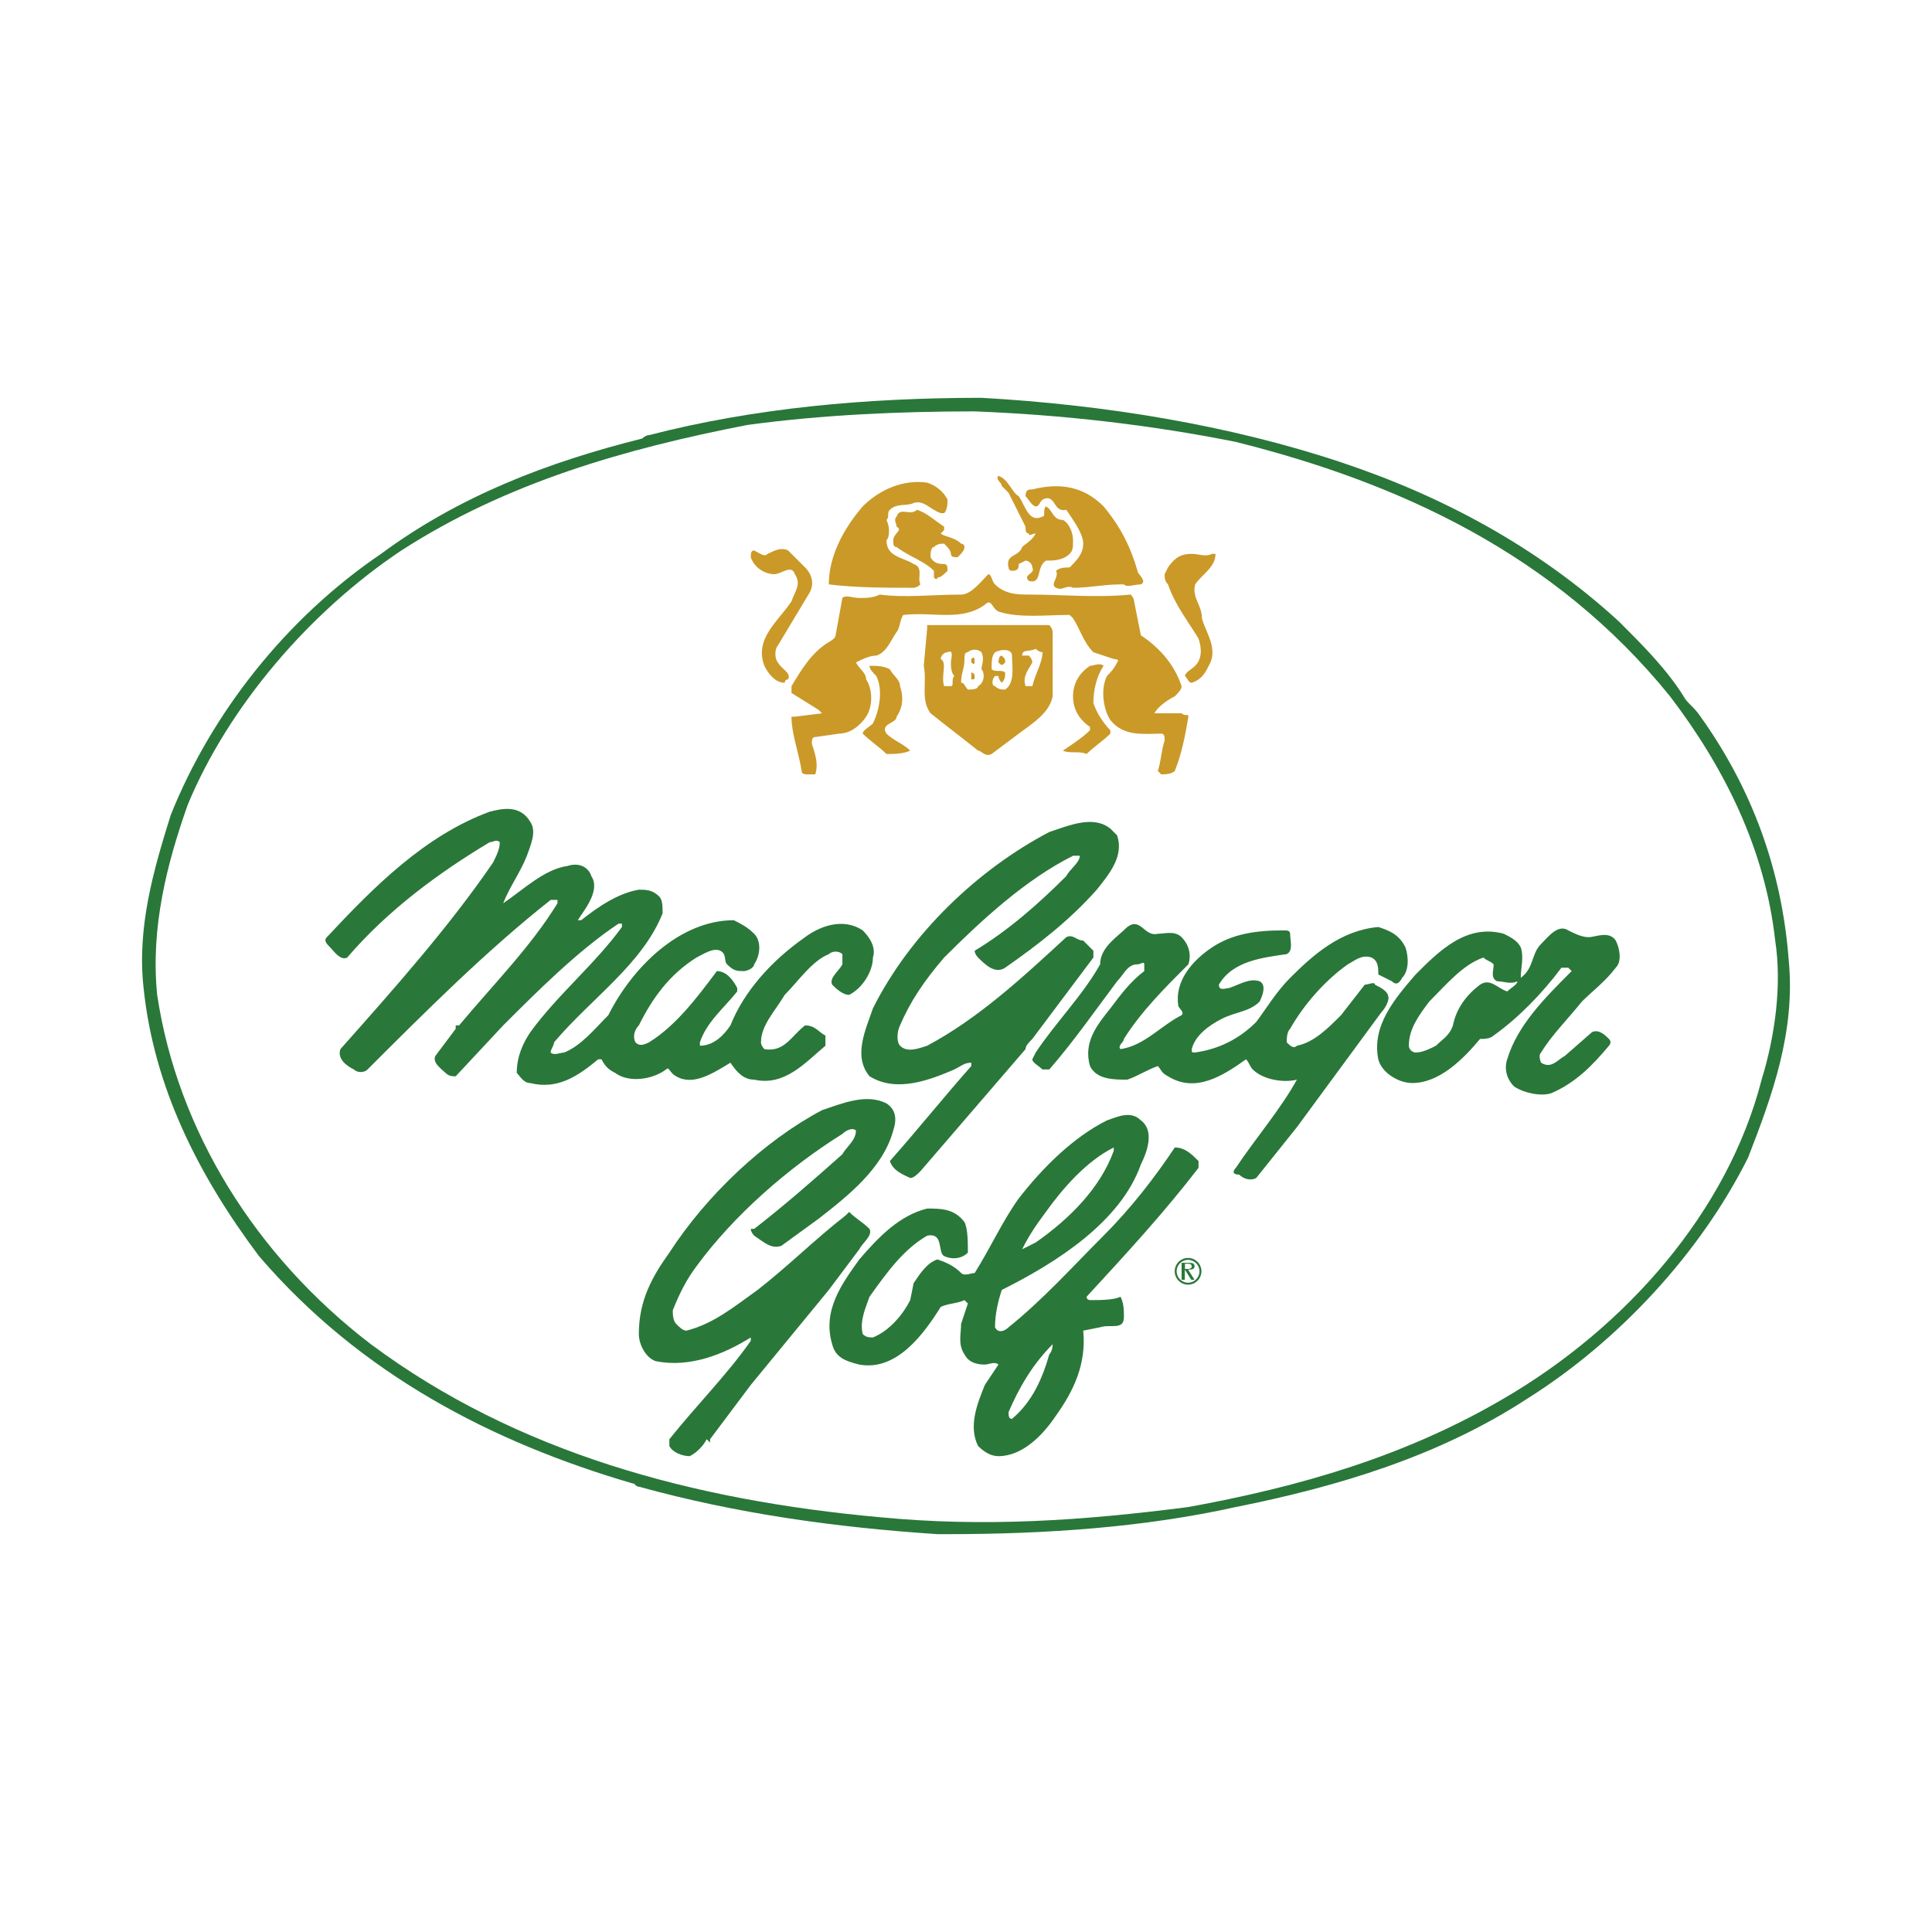 <?xml version="1.0" encoding="utf-8"?>
<!-- Generator: Adobe Illustrator 13.0.0, SVG Export Plug-In . SVG Version: 6.00 Build 14948)  -->
<!DOCTYPE svg PUBLIC "-//W3C//DTD SVG 1.0//EN" "http://www.w3.org/TR/2001/REC-SVG-20010904/DTD/svg10.dtd">
<svg version="1.0" id="Layer_1" xmlns="http://www.w3.org/2000/svg" xmlns:xlink="http://www.w3.org/1999/xlink" x="0px" y="0px"
	 width="192.756px" height="192.756px" viewBox="0 0 192.756 192.756" enable-background="new 0 0 192.756 192.756"
	 xml:space="preserve">
<g>
	<polygon fill-rule="evenodd" clip-rule="evenodd" fill="#FFFFFF" points="0,0 192.756,0 192.756,192.756 0,192.756 0,0 	"/>
	<path fill-rule="evenodd" clip-rule="evenodd" fill="#2A773A" d="M133.793,46.121c10.152,3.384,19.629,8.461,27.751,15.906
		c2.369,2.369,4.738,4.738,6.43,7.445c0.339,0.677,1.016,1.016,1.692,2.031c5.076,7.107,8.123,15.229,8.8,24.367
		c0.677,7.106-1.692,13.538-4.062,19.629c-4.738,9.475-12.86,18.275-21.998,24.027c-8.799,5.754-18.952,8.799-29.105,10.83
		c-9.137,2.031-18.952,2.707-28.766,2.707c-0.338,0-0.338,0-1.016,0c-10.153-0.676-19.967-2.029-29.782-4.738
		c-0.338,0-0.338-0.338-0.677-0.338c-13.875-4.061-27.074-10.83-37.228-22.674c-6.092-8.123-10.491-16.922-11.506-26.736
		c-0.677-6.092,1.015-11.845,2.708-17.26c4.061-10.153,11.506-19.629,20.982-26.059c7.784-5.753,16.583-9.138,26.059-11.507
		c0,0,0.338-0.338,0.677-0.338c10.491-2.708,21.659-3.723,33.166-3.723C110.103,40.368,122.624,42.398,133.793,46.121
		L133.793,46.121z"/>
	<path fill-rule="evenodd" clip-rule="evenodd" fill="#FFFFFF" d="M123.301,44.09c16.245,4.062,31.813,11.168,43.319,25.382
		c5.415,7.107,9.477,15.229,10.492,24.367c0.677,4.4,0,9.477-1.354,13.875c-3.384,13.199-13.537,24.707-25.721,31.812
		c-9.814,5.754-20.306,8.799-31.474,10.83c-10.491,1.354-20.306,2.031-30.797,1.016c-18.614-1.691-36.212-6.43-50.765-17.26
		c-11.506-8.799-19.291-21.322-21.321-34.859c-0.677-6.768,1.015-13.198,3.046-18.951c4.061-9.814,12.184-19.291,21.321-25.382
		c10.491-6.769,22.336-10.153,34.52-12.522c7.446-1.015,15.229-1.354,22.675-1.354C106.041,41.383,114.841,42.398,123.301,44.09
		L123.301,44.09z"/>
	<path fill-rule="evenodd" clip-rule="evenodd" fill="#CA9928" d="M101.642,49.505c0.677,1.015,1.016,2.708,2.369,2.031
		c0.338,0,0-0.677,0.338-1.016c0.678,0.338,0.678,1.354,1.692,1.354c0.677,0.338,1.016,1.354,1.016,2.03
		c0,0.677,0,1.016-0.339,1.354c-0.677,0.677-1.691,0.677-2.369,0.677c-1.015,0.677-0.338,2.369-1.691,2.031
		c-0.677-0.677,0.677-0.677,0.338-1.354c0-0.338-0.338-0.677-0.677-0.677l-0.677,0.338c0,0.338,0,0.677-0.677,0.677
		c0,0-0.339,0-0.339-0.338c-0.338-1.354,1.016-1.015,1.354-2.03c0.338-0.338,1.015-0.677,1.354-1.354c-0.339,0-0.677,0.338-0.677,0
		c-0.339,0-0.339-0.338-0.339-0.677l-1.692-3.384c0,0-0.338-0.338-0.677-0.677c0-0.338-0.677-0.677-0.338-1.015
		C100.626,47.813,100.965,49.167,101.642,49.505L101.642,49.505z"/>
	<path fill-rule="evenodd" clip-rule="evenodd" fill="#CA9928" d="M94.535,49.844c0,0.338,0,1.015-0.338,1.354h-0.338
		c-1.016-0.339-1.692-1.354-2.708-1.016c-0.677,0.338-1.692,0-2.369,0.677c-0.338,0.339,0,0.677-0.338,1.016
		c0.338,0.677,0.338,1.692,0,2.03c0,1.692,1.692,1.692,2.708,2.369c1.015,0.338,0.338,1.354,0.677,2.031l0,0l0,0
		c0,0-0.338,0.338-0.677,0.338c-2.708,0-5.753,0-8.461-0.338c0-2.708,1.354-5.415,3.384-7.784c1.692-1.692,4.061-2.707,6.43-2.369
		C93.519,48.49,94.196,49.167,94.535,49.844L94.535,49.844z"/>
	<path fill-rule="evenodd" clip-rule="evenodd" fill="#CA9928" d="M113.486,56.951c0,0.338,1.016,1.016,0.339,1.354
		c-0.677,0-1.354,0.338-1.692,0h-0.338l0,0c-1.692,0-3.046,0.338-4.738,0.338c-0.677-0.338-1.016,0.338-1.692,0s0.339-1.016,0-1.692
		c0.339-0.338,1.016-0.338,1.354-0.338c0.677-0.677,1.354-1.354,1.354-2.369c0-1.016-1.016-2.369-1.692-3.385
		c-1.354,0.339-1.016-1.692-2.369-1.015c-0.339,0.338-0.339,0.677-0.677,0.677c-0.339,0-0.677-0.677-1.016-1.015
		c0-0.677,0.339-0.677,0.677-0.677c2.708-0.677,5.077-0.338,7.107,1.692C111.795,52.551,112.81,54.582,113.486,56.951
		L113.486,56.951z"/>
	<path fill-rule="evenodd" clip-rule="evenodd" fill="#CA9928" d="M94.196,52.551v0.338l-0.338,0.338
		c0.338,0.338,1.354,0.338,2.031,1.016c0,0,0.338,0,0.338,0.338s-0.338,0.677-0.677,1.015c-0.338,0-0.677,0-0.677-0.338
		s-0.338-0.677-0.677-1.015c-0.338,0-0.677,0-1.016,0.338c-0.338,0-0.338,0.677-0.338,1.015c0.338,0.677,1.016,0.677,1.354,0.677
		s0.338,0.338,0.338,0.677c-0.338,0.338-0.677,0.677-1.016,0.677c0,0.339-0.338,0-0.338,0c0-0.338,0-0.677,0-0.677
		c-1.015-1.015-2.369-1.354-3.723-2.369c-0.338,0-0.338-0.338-0.338-0.677c0-0.677,1.015-1.015,0.338-1.354
		c0-0.338-0.338-0.677,0-1.015c0.338-1.016,1.354,0,2.031-0.677C92.504,51.198,93.181,51.875,94.196,52.551L94.196,52.551z"/>
	<path fill-rule="evenodd" clip-rule="evenodd" fill="#CA9928" d="M121.271,55.259c0,1.354-1.354,2.03-2.03,3.046
		c-0.339,1.354,0.677,2.03,0.677,3.384c0.339,1.354,1.692,3.046,0.677,4.738c-0.338,0.677-0.677,1.354-1.692,1.692
		c-0.338,0-0.338-0.338-0.677-0.677c0-0.338,0.677-0.676,1.016-1.015c0.677-0.677,0.677-1.692,0.338-2.708
		c-1.015-1.692-2.368-3.384-3.046-5.415c-0.338-0.338-0.338-0.677-0.338-1.016l0.338-0.677c0.678-1.015,1.354-1.354,2.369-1.354
		c0.677,0,1.354,0.338,2.031,0C121.271,55.259,121.271,55.259,121.271,55.259L121.271,55.259z"/>
	<path fill-rule="evenodd" clip-rule="evenodd" fill="#CA9928" d="M80.321,56.612c0.677,0.677,1.015,1.692,0.338,2.708l-3.046,5.076
		c-0.338,0.339-0.338,1.354,0,1.692c0.338,0.677,1.354,1.016,1.015,1.692c-0.338,0-0.338,0.338-0.338,0.338
		c-1.015,0-1.692-1.015-2.031-1.692c-1.015-2.708,1.354-4.4,2.708-6.431c0.338-1.015,1.015-1.692,0.338-2.708
		c-0.338-1.015-1.354,0-2.03,0c-1.016,0-2.031-0.677-2.369-1.692c0-0.338,0-0.677,0.338-0.677c0.677,0.338,1.015,0.677,1.354,0.338
		c0.677-0.338,1.354-0.677,2.031-0.338L80.321,56.612L80.321,56.612z"/>
	<path fill-rule="evenodd" clip-rule="evenodd" fill="#CA9928" d="M99.272,58.305c1.016,1.015,2.369,1.015,3.385,1.015
		c3.384,0,6.769,0.338,10.152,0c0,0,0.339,0.338,0.339,0.677l0.677,3.385c2.03,1.354,3.385,3.046,4.062,5.076
		c0,0.338-0.339,0.677-0.677,1.015c-0.678,0.338-1.692,1.016-2.031,1.692c0.677,0,1.692,0,2.708,0c0.338,0.339,0.677,0,0.677,0.339
		c-0.339,2.031-0.677,3.723-1.354,5.415c-0.339,0.338-1.016,0.338-1.354,0.338l-0.338-0.338c0.338-1.016,0.338-2.031,0.677-3.046
		c0-0.338,0-0.677-0.339-0.677c-1.691,0-3.723,0.338-5.076-1.354c-0.677-1.016-1.016-3.046-0.338-4.4
		c0.338-0.338,0.676-0.676,1.015-1.354c0.339-0.338-0.339-0.338-0.339-0.338l-2.03-0.677c-1.015-1.016-1.354-2.369-2.03-3.384
		l-0.339-0.338c-2.369,0-5.076,0.338-7.106-0.338c-0.677-0.339-0.677-1.354-1.354-0.677c-2.369,1.692-5.077,0.677-8.123,1.016
		c-0.338,0.338-0.338,1.354-0.677,1.692c-0.677,1.015-1.015,2.031-2.03,2.369c-0.677,0-1.354,0.338-2.031,0.677
		c0.338,0.677,1.015,1.016,1.015,1.692c0.677,1.015,0.677,2.708,0,3.723c-0.677,1.015-1.692,1.692-2.707,1.692l-2.369,0.338
		c-0.338,0-0.338,0.338-0.338,0.677c0.338,1.015,0.677,2.03,0.338,3.046l0,0c0,0-0.338,0-0.677,0s-0.677,0-0.677-0.338
		c-0.338-2.031-1.015-3.723-1.015-5.415h0.338l2.708-0.339c0,0,0,0-0.338-0.338l-2.708-1.692v-0.677
		c1.015-1.692,2.031-3.384,3.723-4.4c0,0,0.677-0.338,0.677-0.676l0.677-3.723c0.338-0.338,1.015,0,1.692,0s1.354,0,2.031-0.338
		c2.708,0.338,5.076,0,8.123,0c1.015,0,2.03-1.354,2.707-2.031C98.935,57.289,98.935,57.966,99.272,58.305L99.272,58.305z"/>
	<path fill-rule="evenodd" clip-rule="evenodd" fill="#CA9928" d="M105.026,63.042v6.43c-0.339,1.692-2.031,2.708-3.385,3.723
		l-2.707,2.03c-0.677,0.338-1.016-0.338-1.354-0.338c-1.692-1.354-3.046-2.369-4.738-3.723c-1.015-1.354-0.338-3.045-0.677-4.737
		l0.338-3.723v-0.338c4.061,0,8.122,0,12.184,0C104.688,62.366,105.026,62.704,105.026,63.042L105.026,63.042z"/>
	<path fill-rule="evenodd" clip-rule="evenodd" fill="#FFFFFF" d="M104.011,65.073c0,1.015-0.677,2.031-1.016,3.384
		c-0.338,0-0.338,0-0.677,0c-0.338-1.016,0.339-1.692,0.677-2.369c0-0.338-0.338-0.677-0.338-0.677c-0.339,0-0.677,0-0.677,0
		c0-0.677,0.677-0.338,1.354-0.677C103.334,64.735,103.672,65.073,104.011,65.073L104.011,65.073z"/>
	<path fill-rule="evenodd" clip-rule="evenodd" fill="#FFFFFF" d="M94.873,66.088c0,0.339,0,1.016,0.338,1.354
		c-0.338,0.339,0,1.016-0.338,1.016s-0.677,0-0.677,0c-0.338-1.016,0.338-2.369-0.338-2.708c0-0.338,0.338-0.677,0.677-0.677
		C95.211,64.735,94.873,65.75,94.873,66.088L94.873,66.088z"/>
	<path fill-rule="evenodd" clip-rule="evenodd" fill="#FFFFFF" d="M100.965,65.412c0,1.016,0.338,2.708-0.677,3.384
		c-0.339,0-0.677,0-1.016-0.338c-0.338,0-0.338-0.677,0-1.016c0,0,0,0,0.339,0c0,0,0,0.339,0.338,0.677
		c0.339-0.338,0.339-0.677,0.339-1.015c-0.339-0.338-1.016,0-1.354-0.338c0-0.677,0-1.354,0.338-1.692
		C99.949,64.735,100.965,64.735,100.965,65.412L100.965,65.412z M99.949,65.412c-0.338,0-0.338,0.677-0.338,0.677
		c0.338,0.339,0.338,0.339,0.677,0C100.288,65.75,100.288,65.75,99.949,65.412L99.949,65.412z"/>
	<path fill-rule="evenodd" clip-rule="evenodd" fill="#CA9928" d="M110.103,66.427c-0.677,1.015-1.016,2.369-1.016,3.723
		c0.339,1.015,1.016,2.03,1.692,2.707c0,0.339,0,0.339,0,0.339c-0.677,0.677-1.692,1.354-2.369,2.03
		c-0.677-0.338-1.692,0-2.369-0.338l0,0c1.016-0.677,2.031-1.354,2.708-2.031v-0.338c-1.016-0.677-1.692-1.692-1.692-3.046
		s0.677-2.369,1.692-3.045C109.087,66.427,109.764,66.088,110.103,66.427L110.103,66.427z"/>
	<path fill-rule="evenodd" clip-rule="evenodd" fill="#CA9928" d="M89.796,68.458c0.338,1.015,0.338,2.031-0.338,3.046
		c0,0.677-1.692,0.677-1.015,1.692c0.677,0.677,1.692,1.015,2.369,1.692c-0.677,0.338-1.692,0.338-2.369,0.338
		c-0.677-0.677-1.692-1.354-2.369-2.03c0-0.339,0.677-0.677,1.016-1.016c0.677-1.354,1.015-3.384,0.338-4.738
		c-0.338-0.338-0.677-0.676-0.677-1.015c0.677,0,1.354,0,2.03,0.338C89.12,67.442,89.796,67.781,89.796,68.458L89.796,68.458z"/>
	<path fill-rule="evenodd" clip-rule="evenodd" fill="#2A773A" d="M52.908,81.995c0.677,1.015,0,2.369-0.338,3.385
		c-0.677,1.692-1.692,3.045-2.369,4.738l0,0c2.03-1.354,4.061-3.384,6.43-3.723c1.015-0.338,2.031,0,2.369,1.016
		c0.677,1.015,0,2.369-0.677,3.384l-0.677,1.015h0.339c1.692-1.354,3.723-2.708,5.753-3.046c0.677,0,1.354,0,2.031,0.677
		c0.338,0.338,0.338,1.016,0.338,1.692c-2.031,5.077-7.107,8.461-10.83,12.86c0,0.338-0.338,0.678-0.338,1.016
		c0.338,0.338,1.015,0,1.354,0c1.692-0.678,3.046-2.369,4.399-3.723c2.369-4.738,7.107-9.476,12.522-9.476
		c0.677,0.339,1.354,0.677,2.031,1.354c0.677,0.677,0.677,2.031,0,3.046c0,0.338-0.677,0.677-1.016,0.677
		c-0.677,0-1.015,0-1.692-0.677c-0.338-0.338,0-1.016-0.677-1.354c-0.677-0.338-1.692,0.338-2.369,0.677
		c-2.708,1.692-4.399,4.062-5.753,6.769c-0.338,0.338-0.677,1.016-0.338,1.691c0.338,0.338,0.677,0.338,1.354,0
		c2.707-1.691,4.738-4.398,6.769-7.106c1.015,0,1.692,1.015,2.03,1.692v0.338c-1.354,1.691-3.046,3.047-3.723,5.076v0.338
		c1.354,0,2.369-1.014,3.046-2.029c1.354-3.385,4.062-6.43,7.446-8.799c1.354-1.015,3.723-2.031,5.753-0.677
		c0.677,0.677,1.354,1.692,1.016,2.708c0,1.354-1.016,3.046-2.369,3.722c-0.677,0-1.354-0.676-1.692-1.014
		c-0.338-0.678,0.677-1.354,1.016-2.031c0-0.338,0-0.677,0-1.016c-0.338-0.338-1.016-0.338-1.354,0
		c-1.692,0.677-3.046,2.707-4.399,4.061c-1.015,1.693-2.369,3.047-2.369,4.738c0,0.338,0.338,0.678,0.338,0.678
		c2.031,0.338,2.708-1.354,4.062-2.369c1.015,0,1.354,0.676,2.03,1.016c0,0.338,0,0.676,0,1.014
		c-2.03,1.693-4.061,4.062-7.107,3.385c-1.016,0-1.692-0.676-2.369-1.691c-1.692,1.016-3.723,2.369-5.415,1.354
		c-0.677-0.338-0.677-1.016-1.015-0.676c-1.354,1.014-3.723,1.354-5.076,0.338c-0.677-0.338-1.016-0.678-1.354-1.354h-0.338
		c-2.031,1.691-4.062,3.045-6.769,2.369c-0.677,0-1.016-0.678-1.354-1.016c0-1.693,0.676-3.047,1.354-4.062
		c2.707-3.723,6.43-6.768,9.138-10.49v-0.338h-0.338c-4.062,2.707-8.123,6.768-11.507,10.153l-4.738,5.076
		c-0.338,0-0.677,0-1.015-0.338s-1.354-1.016-1.015-1.693l2.03-2.707v-0.338h0.339c3.384-4.061,7.107-7.784,9.814-12.184
		c0,0,0,0,0-0.339c-0.338,0-0.338,0-0.676,0c-6.431,5.077-12.522,11.169-18.275,16.923c-0.338,0.338-1.015,0.338-1.354,0
		c-0.677-0.34-1.692-1.016-1.354-2.031c5.415-6.092,10.83-12.184,15.229-18.614c0.338-0.676,0.677-1.354,0.677-2.03
		c-0.338-0.338-0.677,0-1.016,0c-5.076,3.046-10.153,6.769-14.214,11.507c-0.677,0.338-1.354-0.677-1.692-1.016
		c-0.338-0.338-0.677-0.677-0.338-1.015c4.738-5.077,9.814-10.153,16.244-12.522C50.2,80.641,51.892,80.303,52.908,81.995
		L52.908,81.995z"/>
	<path fill-rule="evenodd" clip-rule="evenodd" fill="#2A773A" d="M111.456,83.348c0.677,2.031-0.677,3.723-2.03,5.415
		c-2.708,3.046-5.754,5.415-9.138,7.784c-1.016,0.677-2.03-0.338-2.708-1.015c0,0-0.338-0.339-0.338-0.677
		c3.384-2.031,6.43-4.738,9.138-7.445c0.338-0.677,1.354-1.354,1.354-2.03c-0.339,0-0.677,0-0.677,0
		c-4.738,2.369-9.138,6.43-12.86,10.153c-2.031,2.368-3.384,4.399-4.4,6.769c-0.338,0.676-0.338,1.691,0,2.029
		c0.677,0.678,1.692,0.34,2.708,0c5.077-2.707,9.477-6.768,13.876-10.829c0.677-0.339,1.015,0.338,1.692,0.338
		c0.338,0.338,0.677,0.677,1.015,1.015v0.677c-2.03,2.708-4.061,5.415-6.092,8.122c-0.338,0.338-0.677,0.676-0.677,1.016
		l-10.491,12.184c-0.338,0.338-0.677,0.676-1.015,0.676c-0.677-0.338-1.692-0.676-2.031-1.691c2.708-3.047,5.415-6.43,8.122-9.477
		c0-0.338,0-0.338,0-0.338c-0.677,0-1.015,0.338-1.692,0.678c-2.369,1.014-5.753,2.367-8.46,0.676
		c-1.692-2.031-0.339-4.738,0.338-6.77c3.723-7.445,10.491-13.875,17.598-17.598c2.03-0.677,4.399-1.692,6.092-0.338L111.456,83.348
		L111.456,83.348z"/>
	<path fill-rule="evenodd" clip-rule="evenodd" fill="#2A773A" d="M158.498,93.501c0.677,0,2.03-0.677,2.707,0.338
		c0.339,0.677,0.678,2.031,0,2.708c-1.015,1.353-2.368,2.369-3.384,3.384c-1.354,1.691-3.046,3.385-4.062,5.076
		c-0.338,0.338,0,1.016,0,1.016c1.016,0.678,1.692-0.338,2.369-0.678l2.708-2.369c0.677-0.338,1.354,0.34,1.691,0.678
		c0.339,0.338,0,0.676,0,0.676c-1.691,2.031-3.384,3.725-5.753,4.738c-1.016,0.34-2.708,0-3.723-0.676
		c-0.677-0.678-1.016-1.691-0.677-2.707c1.016-3.385,3.723-6.092,6.43-8.8l-0.338-0.338h-0.678c-2.03,2.707-4.398,5.076-6.769,6.769
		c-0.338,0.338-1.015,0.338-1.354,0.338c-1.691,2.031-4.061,4.4-6.769,4.4c-1.354,0-3.046-1.016-3.384-2.369
		c-0.677-3.385,1.692-6.092,3.723-8.461c2.369-2.37,5.076-5.077,8.799-4.062c0.677,0.339,1.354,0.677,1.692,1.354
		c0.338,1.016,0,2.031,0,3.046l0,0c1.354-1.015,1.016-2.369,2.03-3.384c0.677-0.677,1.692-2.03,2.708-1.354
		C157.145,93.163,157.821,93.501,158.498,93.501L158.498,93.501z"/>
	<path fill-rule="evenodd" clip-rule="evenodd" fill="#2A773A" d="M115.518,93.163c0.677,0,1.692-0.338,2.369,0.339
		c0.677,0.677,1.015,1.692,0.677,2.708c-2.369,2.369-4.738,4.738-6.431,7.445c0,0.338-0.677,0.676-0.338,1.016
		c2.369-0.34,4.061-2.369,6.092-3.385c0.338-0.338-0.339-0.678-0.339-1.016c-0.338-2.369,1.354-4.399,3.385-5.753
		c2.03-1.354,4.399-1.692,7.106-1.692c0.339,0,0.677,0,0.677,0.338c0,0.677,0.339,1.692-0.338,2.031
		c-2.369,0.339-5.415,0.677-6.769,3.047c0,0.676,0.677,0.338,1.015,0.338c1.016-0.338,2.031-1.016,3.046-0.678
		c0.677,0.34,0.339,1.354,0,2.031c-1.015,1.016-2.369,1.016-3.723,1.691c-1.354,0.678-2.707,1.693-3.046,3.047
		c0,0.338,0,0.338,0.339,0.338c2.369-0.338,4.399-1.354,6.092-3.045c1.015-1.355,2.03-3.047,3.384-4.4
		c2.369-2.369,5.077-4.738,8.8-5.076c1.015,0.338,2.03,0.676,2.707,2.03c0.339,1.016,0.339,2.369-0.338,3.046
		c-0.339,0.678-0.677,0.678-1.016,0.338l-1.354-0.676c0-0.677,0-1.354-0.677-1.692c-1.016-0.339-1.692,0.338-2.369,0.677
		c-2.369,1.691-4.4,4.061-5.754,6.43c-0.338,0.338-0.338,1.016-0.338,1.354c0.338,0.338,0.677,0.678,1.016,0.338
		c1.691-0.338,3.046-1.691,4.399-3.045l2.369-3.045c0.338,0,1.015-0.34,1.015,0c0.677,0.338,1.354,0.676,1.354,1.354
		c0,0.338-0.338,1.014-0.677,1.354l-8.46,11.506c-1.354,1.693-2.708,3.385-4.062,5.076c-0.677,0.34-1.354,0-1.692-0.338
		c-0.677,0-0.677-0.338-0.339-0.678c2.031-3.045,4.4-5.752,6.093-8.799l0,0c-1.354,0.34-3.385,0-4.4-1.014
		c-0.338-0.34-0.338-0.678-0.677-1.016c-2.369,1.691-5.076,3.383-7.784,1.691c-0.677-0.338-0.677-0.676-1.015-1.016
		c-1.016,0.34-2.031,1.016-3.046,1.354c-1.354,0-3.046,0-3.723-1.354c-0.677-2.369,0.677-4.061,2.03-5.754
		c1.016-1.354,2.03-2.707,3.385-3.722c0-0.338,0-0.338,0-0.677s-0.339,0-0.678,0c-1.015,0-1.354,1.016-2.03,1.691
		c-2.03,2.707-4.399,6.092-6.769,8.801c0,0-0.339,0-0.677,0c-0.339-0.34-1.016-0.678-1.016-1.016l0.339-0.678
		c2.03-3.045,4.738-5.754,6.43-8.799c0-1.692,1.692-2.708,2.708-3.723C113.825,91.471,114.164,93.501,115.518,93.163L115.518,93.163
		z"/>
	<path fill-rule="evenodd" clip-rule="evenodd" fill="#FFFFFF" d="M149.021,96.209c0,0.677-0.338,1.354,0.339,1.691
		c0.677,0,1.354,0.34,2.031,0c0,0.34-0.678,0.678-1.016,1.016c-1.016-0.338-1.692-1.354-2.708-0.676
		c-1.354,1.014-2.369,2.367-2.707,4.061c-0.339,1.016-1.016,1.354-1.692,2.029c-0.677,0.34-1.354,0.678-2.03,0.678
		c-0.339,0-0.677-0.338-0.677-0.678c0-1.691,1.015-3.045,2.03-4.398c1.692-1.691,3.385-3.723,5.415-4.399
		C148.345,95.871,148.684,95.871,149.021,96.209L149.021,96.209z"/>
	<path fill-rule="evenodd" clip-rule="evenodd" fill="#2A773A" d="M88.443,110.084c1.015,0.678,1.015,1.693,0.677,2.707
		c-1.015,3.723-4.399,6.432-7.445,8.801l-3.723,2.707c-1.015,0.338-1.692-0.338-2.707-1.016c0,0-0.338-0.338-0.338-0.678h0.338
		c3.046-2.367,5.753-4.736,8.799-7.445c0.338-0.676,1.354-1.354,1.354-2.369c-0.338-0.338-1.015,0-1.354,0.34
		c-5.415,3.383-10.83,8.121-14.553,13.197c-1.015,1.355-1.692,2.709-2.369,4.4c0,0.338,0,1.016,0.338,1.354
		c0.338,0.34,0.677,0.678,1.016,0.678c2.707-0.678,4.738-2.369,7.107-4.062c3.046-2.369,5.753-5.076,8.799-7.445l0.338-0.338
		c0.677,0.678,1.354,1.016,2.031,1.691c0.338,0.678-0.677,1.355-1.016,2.031l-3.046,4.061l-7.784,9.477l-4.062,5.416v0.338
		l-0.338-0.338c-0.338,0.676-1.015,1.354-1.692,1.691c-0.677,0-1.692-0.338-2.031-1.016c0-0.338,0-0.676,0-0.676
		c2.708-3.385,5.753-6.432,8.123-9.814v-0.34c-2.708,1.693-6.092,3.047-9.476,2.369c-1.016-0.338-1.692-1.691-1.692-2.707
		c0-3.385,1.354-5.754,3.046-8.123c3.723-5.752,9.476-11.168,15.229-14.213C84.043,110.084,86.412,109.068,88.443,110.084
		L88.443,110.084z"/>
	<path fill-rule="evenodd" clip-rule="evenodd" fill="#2A773A" d="M113.825,111.777c1.354,1.014,0.677,3.045,0,4.398
		c-2.03,5.754-8.461,9.814-13.876,12.521c-0.338,1.016-0.677,2.369-0.677,3.725c0.339,0.676,1.016,0.338,1.354,0
		c3.385-2.709,6.431-6.094,9.477-9.139c2.707-2.707,5.076-5.754,7.107-8.799c1.015,0,1.691,0.676,2.368,1.354v0.676
		c-3.384,4.4-7.106,8.461-11.168,12.861c0,0.338,0.339,0.338,0.339,0.338c1.015,0,2.368,0,3.046-0.338
		c0.338,0.676,0.338,1.354,0.338,2.031c0,1.354-1.354,0.676-2.369,1.016l-1.691,0.338l0,0c0.338,3.385-1.016,6.092-2.708,8.461
		c-1.354,2.029-3.384,4.061-5.753,4.061c-0.677,0-1.354-0.338-2.031-1.016c-1.016-2.031,0-4.398,0.677-6.092l1.354-2.029
		c-0.339-0.34-1.016,0-1.354,0c-1.016,0-1.693-0.34-2.031-1.016c-0.677-1.016-0.338-2.031-0.338-3.047l0.676-2.031l-0.338-0.338
		c-0.677,0.338-1.692,0.338-2.369,0.678c-1.692,2.707-4.4,6.43-8.123,5.754c-1.354-0.34-2.369-0.678-2.708-2.031
		c-1.015-3.385,1.016-6.092,2.708-8.461c2.031-2.369,4.061-4.4,6.769-5.076c1.354,0,2.708,0,3.723,1.354
		c0.338,0.676,0.338,2.031,0.338,3.045c-0.676,0.678-1.692,0.678-2.369,0.34c-0.677-0.34,0-2.369-1.692-2.031
		c-2.369,1.354-4.061,3.723-5.753,6.092c-0.339,1.016-1.016,2.369-0.677,3.723c0.338,0.338,0.677,0.338,1.016,0.338
		c1.692-0.676,3.045-2.369,3.723-3.723l0.338-1.691c0.677-1.016,1.354-2.031,2.369-2.369c1.016,0.338,1.692,0.676,2.37,1.354
		c0.338,0.338,1.015,0,1.354,0c1.692-2.707,2.707-5.076,4.399-7.445c2.369-3.047,5.415-6.092,8.8-7.783
		C111.456,111.438,112.81,110.762,113.825,111.777L113.825,111.777z"/>
	<path fill-rule="evenodd" clip-rule="evenodd" fill="#FFFFFF" d="M111.117,114.822c-1.354,3.723-4.399,6.77-7.783,9.139
		l-1.354,0.676c0.677-1.354,1.354-2.369,2.368-3.723c1.692-2.369,4.062-5.076,6.769-6.43V114.822L111.117,114.822z"/>
	<path fill-rule="evenodd" clip-rule="evenodd" fill="#FFFFFF" d="M104.688,135.129c-0.677,2.369-1.692,4.738-3.723,6.43
		c-0.339,0-0.339-0.338-0.339-0.678c1.016-2.369,2.369-4.736,4.4-6.768C105.026,134.113,105.026,134.789,104.688,135.129
		L104.688,135.129z"/>
	<rect x="141.238" y="143.928" fill-rule="evenodd" clip-rule="evenodd" width="0" height="0"/>
	<path fill-rule="evenodd" clip-rule="evenodd" fill="#FFFFFF" d="M97.919,65.073c0.339,0.677,0,1.354,0,1.692
		c0.339,0.338,0.339,1.354-0.338,1.692c0,0.338-0.677,0.338-1.016,0.338c-0.338-0.338-0.338-0.677-0.676-0.677
		c0-1.015,0.338-1.354,0.338-2.369c0-0.338,0-0.677,0.338-0.677C96.903,64.735,97.581,64.735,97.919,65.073L97.919,65.073z
		 M96.903,67.104c0,0.338,0,0.677,0,0.677c0.339,0,0.339,0,0.339-0.339C97.242,67.442,97.242,67.104,96.903,67.104L96.903,67.104z
		 M96.903,65.75v0.338c0.339,0.339,0.339,0,0.339,0C97.242,65.75,97.242,65.412,96.903,65.75L96.903,65.75z"/>
	<path fill-rule="evenodd" clip-rule="evenodd" fill="#2A773A" d="M117.887,125.99h0.647c0.323,0,0.647,0,0.647,0.338
		c0,0.34-0.324,0.34-0.647,0.34l0.647,1.016h-0.324l-0.647-1.016l0,0v1.016h-0.323V125.99L117.887,125.99z M118.225,126.602h0.339
		c0,0,0.338,0,0.338-0.26s-0.338-0.26-0.338-0.26h-0.339V126.602L118.225,126.602z M118.534,125.697
		c0.627,0,1.139,0.512,1.139,1.139c0,0.629-0.512,1.141-1.139,1.141c-0.628,0-1.14-0.512-1.14-1.141
		C117.395,126.209,117.906,125.697,118.534,125.697L118.534,125.697z M118.534,125.504c0.733,0,1.333,0.598,1.333,1.332
		s-0.6,1.334-1.333,1.334c-0.734,0-1.334-0.6-1.334-1.334S117.8,125.504,118.534,125.504L118.534,125.504z"/>
</g>
</svg>
